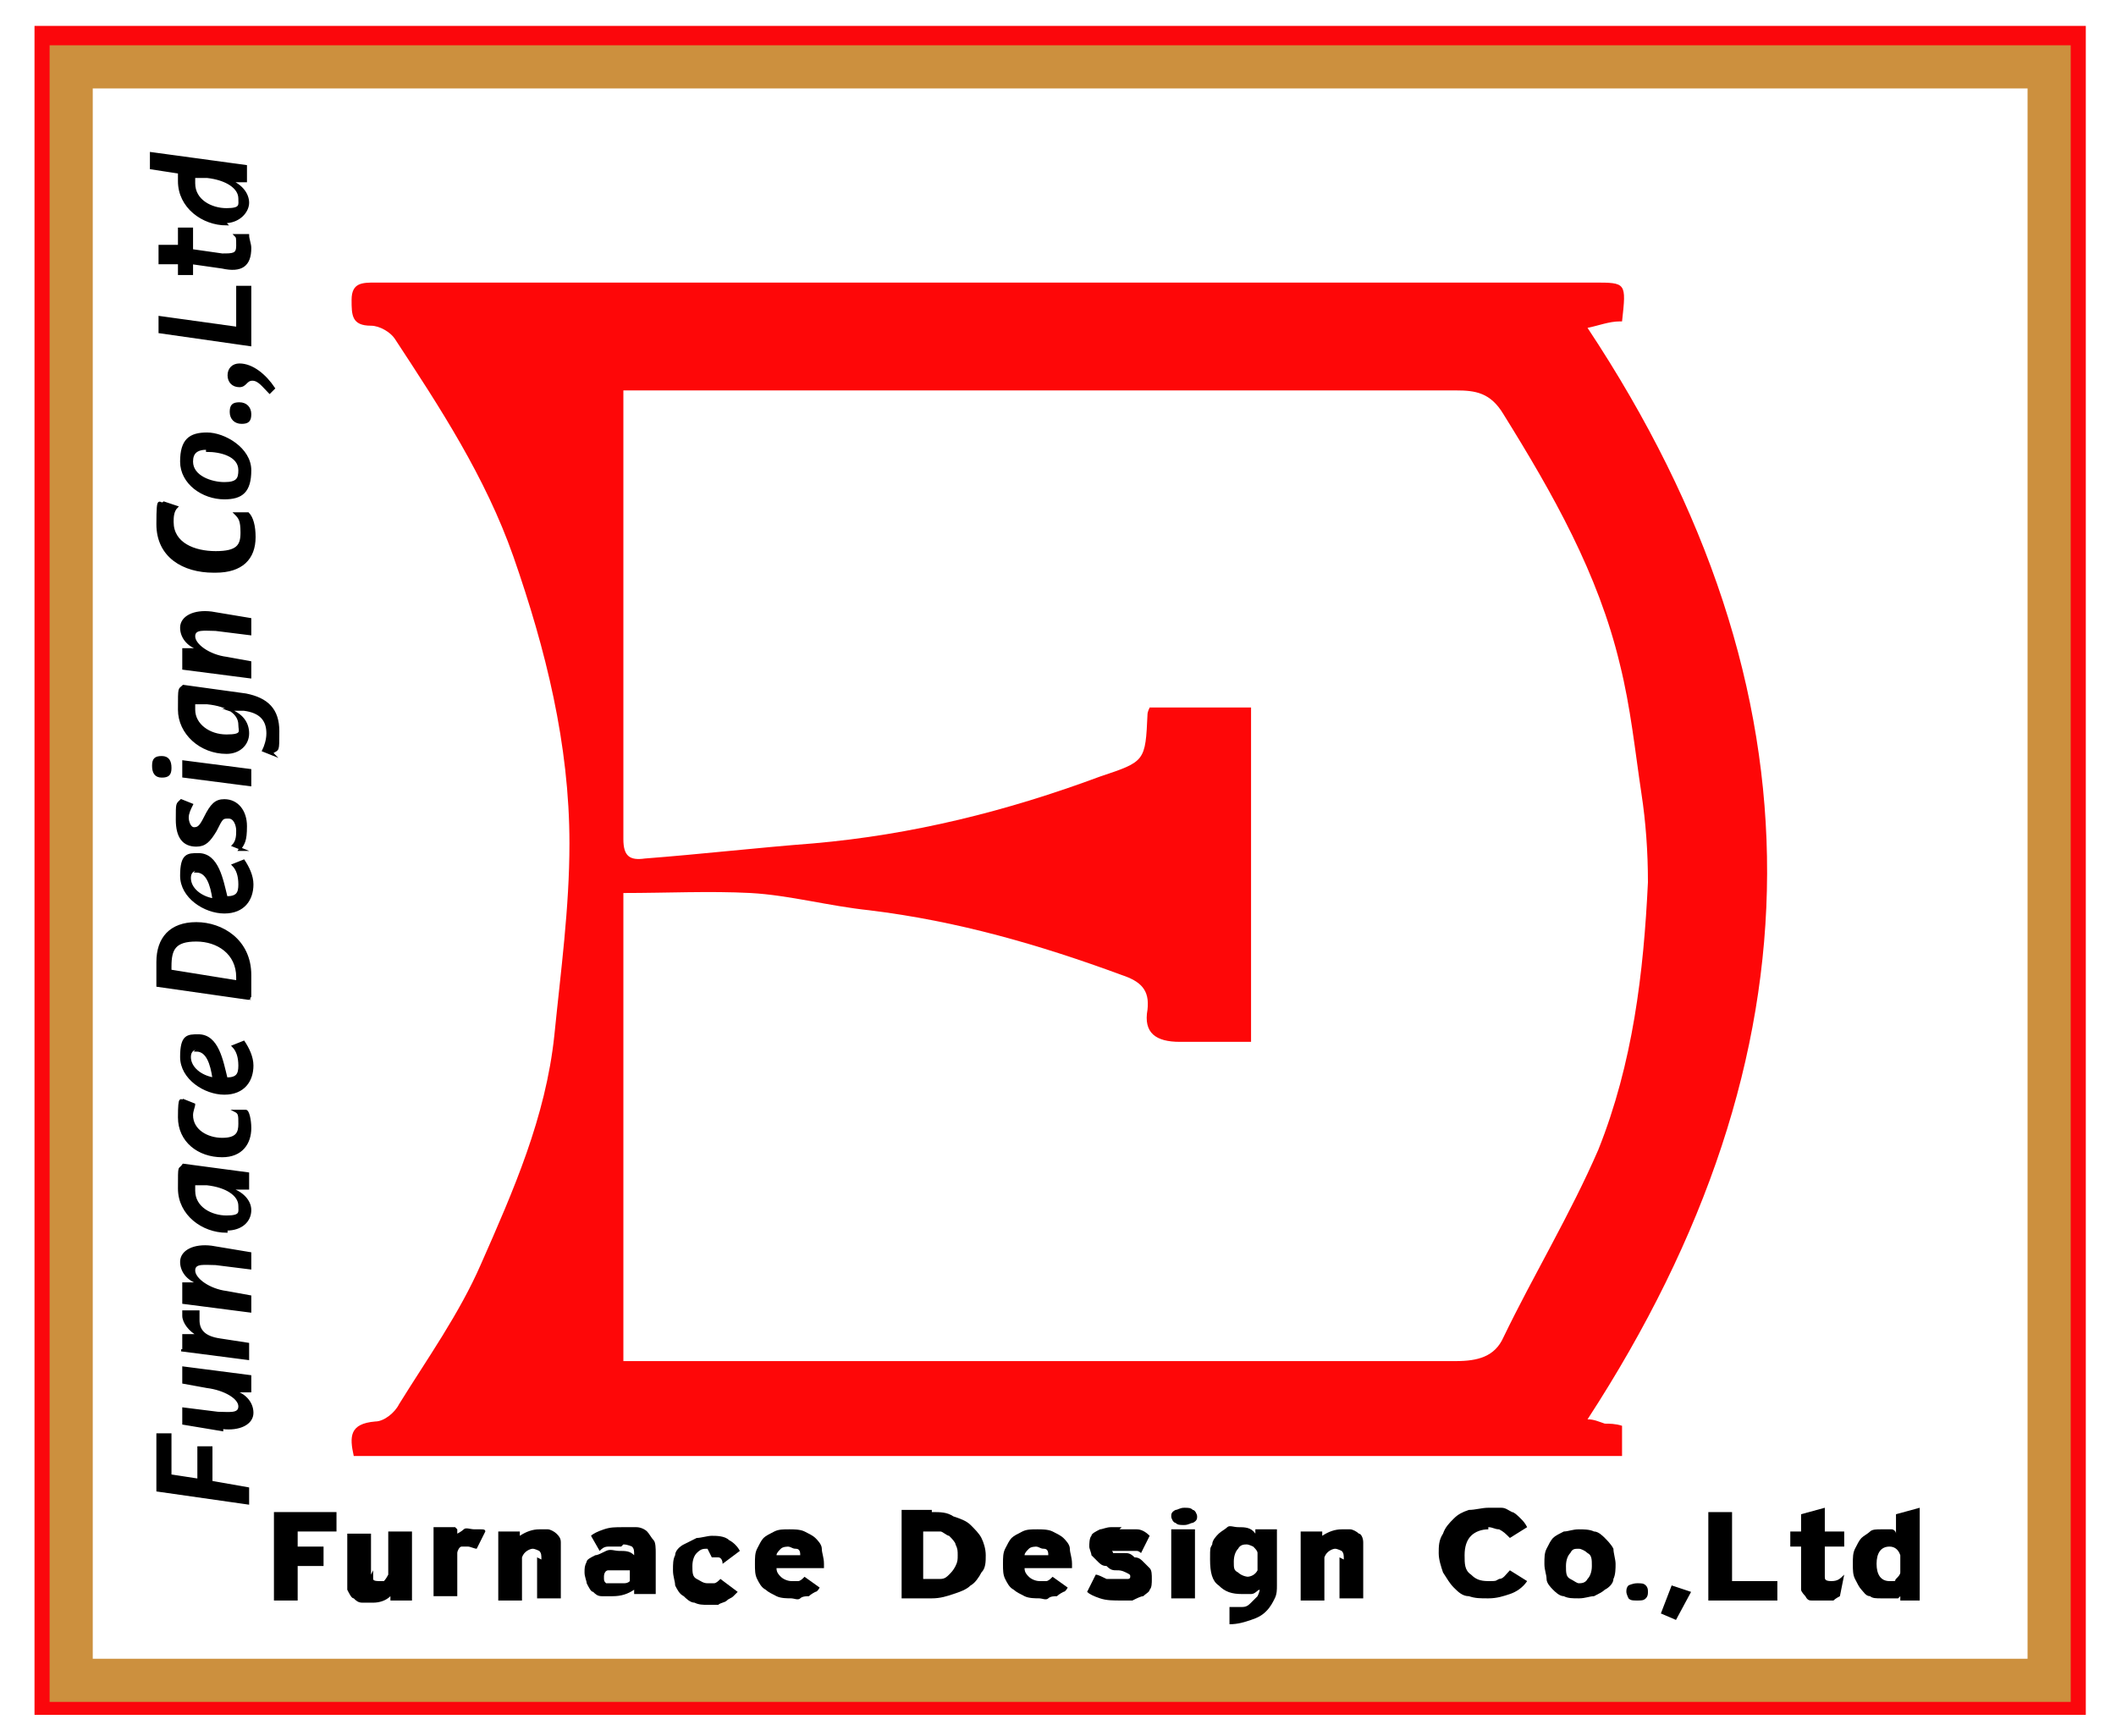 <svg xmlns="http://www.w3.org/2000/svg" id="Layer_1" data-name="Layer 1" viewBox="0 0 98.1 80.5"><defs><style>      .cls-1, .cls-2 {        fill: #000;      }      .cls-1, .cls-3 {        stroke-width: 0px;      }      .cls-4 {        stroke: #fb070c;      }      .cls-4, .cls-2, .cls-5 {        stroke-miterlimit: 10;      }      .cls-4, .cls-5 {        fill: none;      }      .cls-2 {        stroke: #000;        stroke-width: .1px;      }      .cls-3 {        fill: #fe0708;      }      .cls-5 {        stroke: #cc903e;        stroke-width: 2px;      }    </style></defs><rect class="cls-4" x="2.1" y="1.7" width="94.1" height="77.3"></rect><rect class="cls-5" x="3.3" y="3.1" width="91.7" height="74.8"></rect><path class="cls-3" d="M75.1,14.9c-.5,0-1,.2-1.5.3,11.2,16.9,11,33.7,0,50.6.3,0,.5.1.8.2.2,0,.5,0,.8.1,0,.4,0,.9,0,1.4H16.4c-.2-.9-.2-1.5,1-1.6.4,0,.9-.4,1.1-.8,1.3-2.1,2.8-4.2,3.8-6.5,1.5-3.4,3-6.8,3.4-10.6.3-3,.7-5.9.7-8.9,0-4.6-1.1-9-2.6-13.3-1.3-3.7-3.4-6.9-5.5-10.1-.2-.3-.7-.6-1.1-.6-.9,0-.9-.5-.9-1.2,0-.8.5-.8,1.1-.8,6,0,12.1,0,18.1,0,12.8,0,25.6,0,38.4,0,1.5,0,1.5,0,1.3,1.8ZM28.7,63.1c.7,0,1.3,0,1.9,0,6.5,0,13,0,19.6,0,5.8,0,11.5,0,17.3,0,1,0,1.8-.2,2.2-1.1,1.4-2.9,3.1-5.7,4.4-8.7,1.6-4,2.1-8.2,2.3-12.4,0-1.4-.1-2.8-.3-4.1-.3-2-.5-4-1-6-1-4.2-3.1-7.9-5.4-11.6-.6-1-1.3-1.1-2.2-1.1-12.6,0-25.1,0-37.7,0-.3,0-.6,0-.9,0,0,.2,0,.4,0,.5,0,6.8,0,13.5,0,20.3,0,.8.3,1,1,.9,2.6-.2,5.2-.5,7.8-.7,4.6-.4,9-1.5,13.3-3.1,2.1-.7,2.1-.7,2.2-2.9,0,0,0-.1.1-.3h4.7v15.5c-1.2,0-2.3,0-3.3,0-1.1,0-1.7-.4-1.5-1.5.1-.9-.3-1.3-1.2-1.6-3.8-1.4-7.6-2.5-11.7-3-1.9-.2-3.7-.7-5.5-.8-1.9-.1-3.9,0-5.9,0v21.7Z"></path><g><path class="cls-1" d="M13.8,71.7h1.2v.9h-1.2v1.6h-1.1v-4.1h2.9v.9h-1.8v.7Z"></path><path class="cls-1" d="M17.3,72.8c0,.2,0,.3,0,.4s.2.1.3.1.2,0,.2,0,.1-.1.2-.3v-2h1.1v3.2h-1v-.2c-.2.2-.5.3-.8.3s-.3,0-.5,0-.3-.1-.4-.2c-.1,0-.2-.2-.3-.4,0-.1,0-.3,0-.5v-2.1h1.1v1.9Z"></path><path class="cls-1" d="M21.2,70.9v.2c0,0,.2-.1.3-.2s.3,0,.5,0,.2,0,.3,0c.1,0,.2,0,.2.1l-.4.8c-.1,0-.3-.1-.4-.1s-.2,0-.3,0-.2.2-.2.3v2h-1.1v-3.2h1Z"></path><path class="cls-1" d="M25.1,72.3c0-.2,0-.3-.1-.4,0,0-.2-.1-.3-.1s-.4.1-.5.4v2h-1.1v-3.2h1v.2c.3-.2.6-.3.9-.3s.3,0,.4,0c.1,0,.3.1.4.2s.2.2.2.4c0,.1,0,.3,0,.5v2.1h-1.1v-1.9Z"></path><path class="cls-1" d="M28.8,71.7c-.2,0-.4,0-.6,0s-.3.1-.4.2l-.4-.7c.1-.1.3-.2.6-.3s.5-.1.9-.1.4,0,.6,0,.4.1.5.2c.1.1.2.3.3.4s.1.4.1.6v1.9h-1v-.2c-.3.2-.6.3-1,.3s-.3,0-.5,0c-.2,0-.3-.1-.4-.2-.1,0-.2-.2-.3-.4,0-.1-.1-.3-.1-.5s0-.3.1-.5c0-.1.2-.2.4-.3.1,0,.3-.1.5-.2s.4,0,.6,0c.3,0,.5,0,.7.2,0-.2,0-.3-.1-.4,0,0-.2-.1-.4-.1ZM29.3,72.8c0,0-.2,0-.3,0-.1,0-.2,0-.4,0-.2,0-.3,0-.4,0-.1,0-.2.1-.2.3s0,.2.1.3c0,0,.2,0,.4,0s.3,0,.4,0c.1,0,.2,0,.3-.1v-.5Z"></path><path class="cls-1" d="M32.8,71.8c-.2,0-.3,0-.5.2-.1.1-.2.3-.2.6s0,.5.2.6.3.2.5.2.2,0,.3,0,.2-.1.3-.2l.8.6c0,0-.1.1-.2.2s-.2.1-.3.2-.3.1-.4.2c-.2,0-.3,0-.5,0s-.4,0-.6-.1c-.2,0-.4-.2-.5-.3-.2-.1-.3-.3-.4-.5,0-.2-.1-.4-.1-.7s0-.5.1-.7c0-.2.2-.4.4-.5.2-.1.4-.2.6-.3.2,0,.5-.1.7-.1s.6,0,.8.2c.2.1.4.3.5.5l-.8.6c0-.2-.1-.3-.2-.3s-.2,0-.3,0Z"></path><path class="cls-1" d="M36.6,70.9c.2,0,.5,0,.7.1s.4.2.5.3c.1.1.3.3.3.5s.1.4.1.7,0,.1,0,.1c0,0,0,0,0,.1h-2.2c0,.2.1.3.2.4s.3.2.5.2.2,0,.3,0,.2-.1.3-.2l.7.5c0,0-.1.2-.2.2,0,0-.2.1-.3.2-.1,0-.3,0-.4.1s-.3,0-.4,0c-.2,0-.5,0-.7-.1s-.4-.2-.5-.3c-.2-.1-.3-.3-.4-.5s-.1-.4-.1-.7,0-.5.1-.7.2-.4.3-.5c.1-.1.3-.2.5-.3s.4-.1.7-.1ZM36.6,71.7c-.1,0-.3,0-.4.1s-.2.2-.2.3h1.1c0-.1,0-.3-.2-.3s-.2-.1-.4-.1Z"></path><path class="cls-1" d="M43.2,70.1c.4,0,.7,0,1,.2.3.1.6.2.8.4s.4.4.5.6c.1.2.2.5.2.8s0,.6-.2.8c-.1.2-.3.5-.5.6-.2.2-.5.3-.8.4-.3.1-.6.2-1,.2h-1.4v-4.1h1.4ZM42.8,73.2h.3c.2,0,.4,0,.5,0,.2,0,.3-.1.4-.2.1-.1.2-.2.3-.4s.1-.3.1-.5,0-.3-.1-.5c0-.1-.2-.3-.3-.4-.1,0-.3-.2-.4-.2-.2,0-.4,0-.5,0h-.3v2.3Z"></path><path class="cls-1" d="M48.1,70.9c.2,0,.5,0,.7.1s.4.2.5.3c.1.1.3.3.3.5s.1.4.1.7,0,.1,0,.1,0,0,0,.1h-2.2c0,.2.1.3.2.4s.3.2.5.2.2,0,.3,0,.2-.1.3-.2l.7.5c0,0-.1.2-.2.2,0,0-.2.1-.3.2-.1,0-.3,0-.4.1s-.3,0-.4,0c-.2,0-.5,0-.7-.1s-.4-.2-.5-.3c-.2-.1-.3-.3-.4-.5s-.1-.4-.1-.7,0-.5.1-.7.2-.4.3-.5c.1-.1.3-.2.5-.3s.4-.1.7-.1ZM48.1,71.7c-.1,0-.3,0-.4.1s-.2.2-.2.3h1.1c0-.1,0-.3-.2-.3s-.2-.1-.4-.1Z"></path><path class="cls-1" d="M51.9,70.9c.3,0,.6,0,.8,0,.2,0,.4.1.6.3l-.4.8c0,0-.1-.1-.2-.1-.1,0-.2,0-.3,0s-.2,0-.3,0-.2,0-.2,0c-.1,0-.2,0-.3,0s0,0,0,.1,0,0,0,0,0,0,.1,0c0,0,.1,0,.2,0,0,0,.1,0,.2,0,.2,0,.3,0,.5.2.2,0,.3.1.4.2s.2.2.3.3.1.3.1.5,0,.4-.1.5c0,.1-.2.2-.3.3-.1,0-.3.1-.5.2-.2,0-.4,0-.5,0-.4,0-.7,0-1-.1s-.5-.2-.6-.3l.4-.8c.1,0,.3.1.5.2.2,0,.4,0,.7,0s.2,0,.3,0c0,0,.1,0,.1-.1s0-.1-.2-.2-.3-.1-.4-.1c-.2,0-.3,0-.5-.2-.2,0-.3-.1-.4-.2s-.2-.2-.3-.3c0-.1-.1-.3-.1-.4s0-.4.1-.5c0-.1.2-.2.4-.3.1,0,.3-.1.5-.1.2,0,.3,0,.5,0Z"></path><path class="cls-1" d="M54.3,70.3c0-.1,0-.2.2-.3.1,0,.2-.1.4-.1s.3,0,.4.1c.1,0,.2.2.2.3s0,.2-.2.3c-.1,0-.2.1-.4.1s-.3,0-.4-.1c-.1,0-.2-.2-.2-.3ZM55.4,70.9v3.2h-1.1v-3.2h1.1Z"></path><path class="cls-1" d="M57.1,74.5c.2,0,.3,0,.5,0s.3-.1.4-.2.2-.2.3-.3c0,0,.1-.2.1-.3-.1,0-.2.2-.4.2s-.3,0-.4,0c-.5,0-.8-.1-1.1-.4-.3-.2-.4-.6-.4-1.2s0-.5.1-.7c0-.2.2-.4.3-.5.1-.1.3-.2.4-.3s.3,0,.5,0c.3,0,.6,0,.8.3v-.2h1v2.6c0,.2,0,.4-.1.6s-.2.4-.4.6c-.2.2-.4.3-.7.4-.3.1-.6.2-1,.2v-.8ZM57.8,73.1c.2,0,.4-.1.5-.3v-.8c0-.1-.1-.2-.2-.3,0,0-.2-.1-.3-.1s-.3,0-.4.2c-.1.1-.2.3-.2.6s0,.4.2.5c.1.1.3.2.5.2Z"></path><path class="cls-1" d="M62.3,72.3c0-.2,0-.3-.1-.4,0,0-.2-.1-.3-.1s-.4.1-.5.4v2h-1.1v-3.2h1v.2c.3-.2.6-.3.9-.3s.3,0,.4,0c.1,0,.3.1.4.2.1,0,.2.2.2.4,0,.1,0,.3,0,.5v2.1h-1.1v-1.9Z"></path><path class="cls-1" d="M69,70.9c-.3,0-.6.1-.8.3s-.3.5-.3.9,0,.7.3.9c.2.2.4.3.8.3s.3,0,.5-.1c.2,0,.3-.2.5-.4l.8.5c-.2.3-.5.5-.8.6s-.6.2-1,.2-.6,0-.9-.1c-.3,0-.5-.2-.7-.4-.2-.2-.3-.4-.5-.7-.1-.3-.2-.6-.2-.9s0-.6.2-.9c.1-.3.3-.5.5-.7s.4-.3.7-.4c.3,0,.6-.1.9-.1s.4,0,.6,0c.2,0,.3.1.5.2.1,0,.3.2.4.3s.2.2.3.4l-.8.5c-.2-.2-.3-.3-.5-.4-.2,0-.3-.1-.5-.1Z"></path><path class="cls-1" d="M73.2,70.9c.2,0,.5,0,.7.1.2,0,.4.2.5.3.1.1.3.3.4.5,0,.2.1.5.1.7s0,.5-.1.7c0,.2-.2.4-.4.5-.1.1-.3.2-.5.3-.2,0-.4.1-.7.1s-.5,0-.7-.1c-.2,0-.4-.2-.5-.3-.1-.1-.3-.3-.3-.5,0-.2-.1-.4-.1-.7s0-.5.1-.7.2-.4.3-.5c.1-.1.3-.2.5-.3.2,0,.4-.1.7-.1ZM73.2,71.8c-.2,0-.3,0-.4.2-.1.1-.2.3-.2.6s0,.5.2.6.3.2.4.2.3,0,.4-.2c.1-.1.2-.3.2-.6s0-.5-.2-.6c-.1-.1-.3-.2-.4-.2Z"></path><path class="cls-1" d="M75.4,73.8c0-.1,0-.2.1-.3,0,0,.2-.1.4-.1s.3,0,.4.1.1.2.1.3,0,.2-.1.3-.2.1-.4.1-.3,0-.4-.1c0,0-.1-.2-.1-.3Z"></path><path class="cls-1" d="M77,74.8l.5-1.3.9.3-.7,1.3-.7-.3Z"></path><path class="cls-1" d="M79.2,70.1h1.1v3.2h2.1v.9h-3.2v-4.1Z"></path><path class="cls-1" d="M84.3,74.2c-.1,0-.2,0-.3,0s-.2,0-.3-.2c0,0-.2-.2-.2-.3,0-.1,0-.2,0-.4v-1.6h-.5v-.7h.5v-.8l1.1-.3v1.1h.9v.7h-.9v1.4c0,.1,0,.2.3.2s.4-.1.6-.3l-.2,1c0,0-.2.1-.3.2-.1,0-.3,0-.5,0Z"></path><path class="cls-1" d="M89.1,74.2h-1v-.2s0,0-.1.1c0,0-.1,0-.2,0,0,0-.2,0-.3,0,0,0-.2,0-.3,0-.2,0-.4,0-.5-.1-.2,0-.3-.2-.4-.3-.1-.1-.2-.3-.3-.5s-.1-.4-.1-.7,0-.5.1-.7.2-.4.3-.5c.1-.1.3-.2.4-.3s.3-.1.5-.1.4,0,.5,0,.2.1.2.2v-.9l1.1-.3v4.3ZM87.6,71.7c-.4,0-.6.3-.6.8s.2.8.6.8.2,0,.3-.1.2-.2.2-.3v-.8c-.1-.3-.3-.4-.5-.4Z"></path></g><g><path class="cls-2" d="M7.9,68.4l1.3.2v-1.5h.6v1.6l1.7.3v.7l-4.2-.6v-2.6h.6v1.9Z"></path><path class="cls-2" d="M10.3,66.3l-1.8-.3v-.7l1.6.2c.5,0,1,.1,1-.3s-.7-.8-1.5-.9l-1.1-.2v-.7l3.1.4v.7h-.8c.5.1.9.5.9,1s-.6.8-1.4.7Z"></path><path class="cls-2" d="M8.5,62.6v-.7h.7c-.4-.2-.7-.6-.7-.9v-.2h.7v.4c0,.5.3.8,1,.9l1.3.2v.7l-3.1-.4Z"></path><path class="cls-2" d="M8.5,60.2v-.7h.8c-.5-.1-.9-.5-.9-1s.6-.8,1.4-.7l1.8.3v.7l-1.6-.2c-.5,0-1-.1-1,.3s.7.9,1.5,1l1.1.2v.7l-3.1-.4Z"></path><path class="cls-2" d="M10.5,57.1c-1.1,0-2.2-.8-2.2-2s0-.8.2-1.1l3,.4v.7h-.9c.5.1,1,.5,1,1s-.4.9-1.1.9ZM9.5,54.9h-.5c0,0,0,.1,0,.3,0,.8.8,1.2,1.5,1.2s.6-.2.6-.5c0-.5-.6-.9-1.5-1Z"></path><path class="cls-2" d="M10.3,53.6c-1.1,0-2-.7-2-1.8s.1-.7.2-.8l.5.2c0,.1-.1.3-.1.5,0,.7.7,1.1,1.4,1.1s.8-.3.8-.7,0-.5-.2-.6h.5c.1,0,.2.4.2.8,0,.7-.4,1.3-1.3,1.3Z"></path><path class="cls-2" d="M10.5,50c.5,0,.6-.2.6-.6s-.1-.7-.3-.9l.5-.2c.2.3.4.7.4,1.1,0,.7-.4,1.3-1.3,1.3s-2-.7-2-1.7.3-1,.8-1c.9,0,1.1,1.2,1.3,2ZM9.2,48.6c-.2,0-.4.1-.4.4,0,.5.5.9,1.1,1-.1-.7-.3-1.3-.8-1.3Z"></path><path class="cls-2" d="M11.5,46.3l-4.2-.6c0-.4,0-.9,0-1.1,0-1.1.6-1.8,1.8-1.8s2.5.8,2.5,2.4,0,.7,0,1.1ZM11,45.3c0-1.1-.9-1.7-1.9-1.7s-1.2.4-1.2,1.2v.2l3.1.5v-.2Z"></path><path class="cls-2" d="M10.5,41.6c.5,0,.6-.2.6-.6s-.1-.7-.3-.9l.5-.2c.2.3.4.7.4,1.1,0,.7-.4,1.3-1.3,1.3s-2-.7-2-1.7.3-1,.8-1c.9,0,1.1,1.2,1.3,2ZM9.2,40.3c-.2,0-.4.1-.4.4,0,.5.5.9,1.1,1-.1-.7-.3-1.3-.8-1.3Z"></path><path class="cls-2" d="M11.3,39.4l-.5-.2c.2-.2.2-.5.2-.7s-.1-.6-.4-.6-.3,0-.6.6c-.3.5-.5.7-.9.7-.6,0-.9-.4-.9-1.2s0-.7.2-.9l.5.2c-.1.2-.2.4-.2.6s.1.5.3.5.3-.1.5-.5c.3-.6.5-.8.9-.8.6,0,1,.5,1,1.2s-.1.8-.3,1.1Z"></path><path class="cls-2" d="M7.5,36c-.3,0-.4-.2-.4-.5s.1-.4.4-.4c.3,0,.4.2.4.5s-.1.4-.4.4ZM8.5,36v-.7l3.1.4v.7l-3.1-.4Z"></path><path class="cls-2" d="M12.7,35l-.5-.2c.1-.2.2-.5.2-.8,0-.6-.3-1-1.1-1.1h-.7c.6.2.9.6.9,1.1s-.4.9-1,.9c-1.2,0-2.2-.9-2.2-2s0-.9.2-1.1l2.9.4c1,.2,1.5.7,1.5,1.7s0,.8-.3,1ZM9.5,32.6h-.5c0,0,0,.2,0,.3,0,.7.7,1.2,1.5,1.2s.6-.2.6-.5c0-.5-.5-.9-1.5-1Z"></path><path class="cls-2" d="M8.5,30.8v-.7h.8c-.5-.1-.9-.5-.9-1s.6-.8,1.4-.7l1.8.3v.7l-1.6-.2c-.5,0-1-.1-1,.3s.7.9,1.5,1l1.1.2v.7l-3.1-.4Z"></path><path class="cls-2" d="M9.9,26.5c-1.4,0-2.6-.7-2.6-2.2s.1-.8.3-1l.6.2c-.2.2-.2.5-.2.7,0,1,1,1.4,2,1.4s1.2-.3,1.2-.9-.1-.7-.3-.9h.6c.2.2.3.6.3,1.1,0,1-.6,1.6-1.8,1.6Z"></path><path class="cls-2" d="M10.4,23.1c-1,0-2-.7-2-1.7s.4-1.3,1.2-1.3,2,.7,2,1.7-.4,1.3-1.2,1.3ZM9.6,20.8c-.5,0-.7.2-.7.6,0,.7.9,1,1.5,1s.7-.2.7-.6c0-.7-.9-.9-1.5-.9Z"></path><path class="cls-2" d="M11.2,19.6c-.3,0-.5-.2-.5-.5s.1-.4.4-.4.5.2.5.5-.1.4-.4.4Z"></path><path class="cls-2" d="M12.5,18.2c-.3-.3-.5-.6-.8-.6s-.3.3-.6.3-.5-.2-.5-.5.2-.5.5-.5c.6,0,1.2.5,1.6,1.1l-.2.2Z"></path><path class="cls-2" d="M11,13.3h.6v2.7l-4.2-.6v-.7l3.6.5v-1.8Z"></path><path class="cls-2" d="M10.3,11.8c.5,0,.7,0,.7-.4s0-.4-.1-.5h.6c0,.2.1.4.1.6,0,.8-.4,1.1-1.3.9l-1.4-.2c0,.2,0,.3,0,.5h-.6v-.5h-.9v-.8h.9c0,.1,0-.8,0-.8h.6c0,.4,0,.7,0,1l1.4.2Z"></path><path class="cls-2" d="M10.5,10.4c-1.1,0-2.2-.8-2.2-2s0-.3,0-.4l-1.3-.2v-.7l4.4.6v.7h-.7c.5.2.8.6.8,1s-.4.9-1.1.9ZM9.5,8.2h-.5c0,0,0,.1,0,.3,0,.8.8,1.2,1.5,1.2s.6-.2.6-.5c0-.5-.6-.9-1.5-1Z"></path></g></svg>